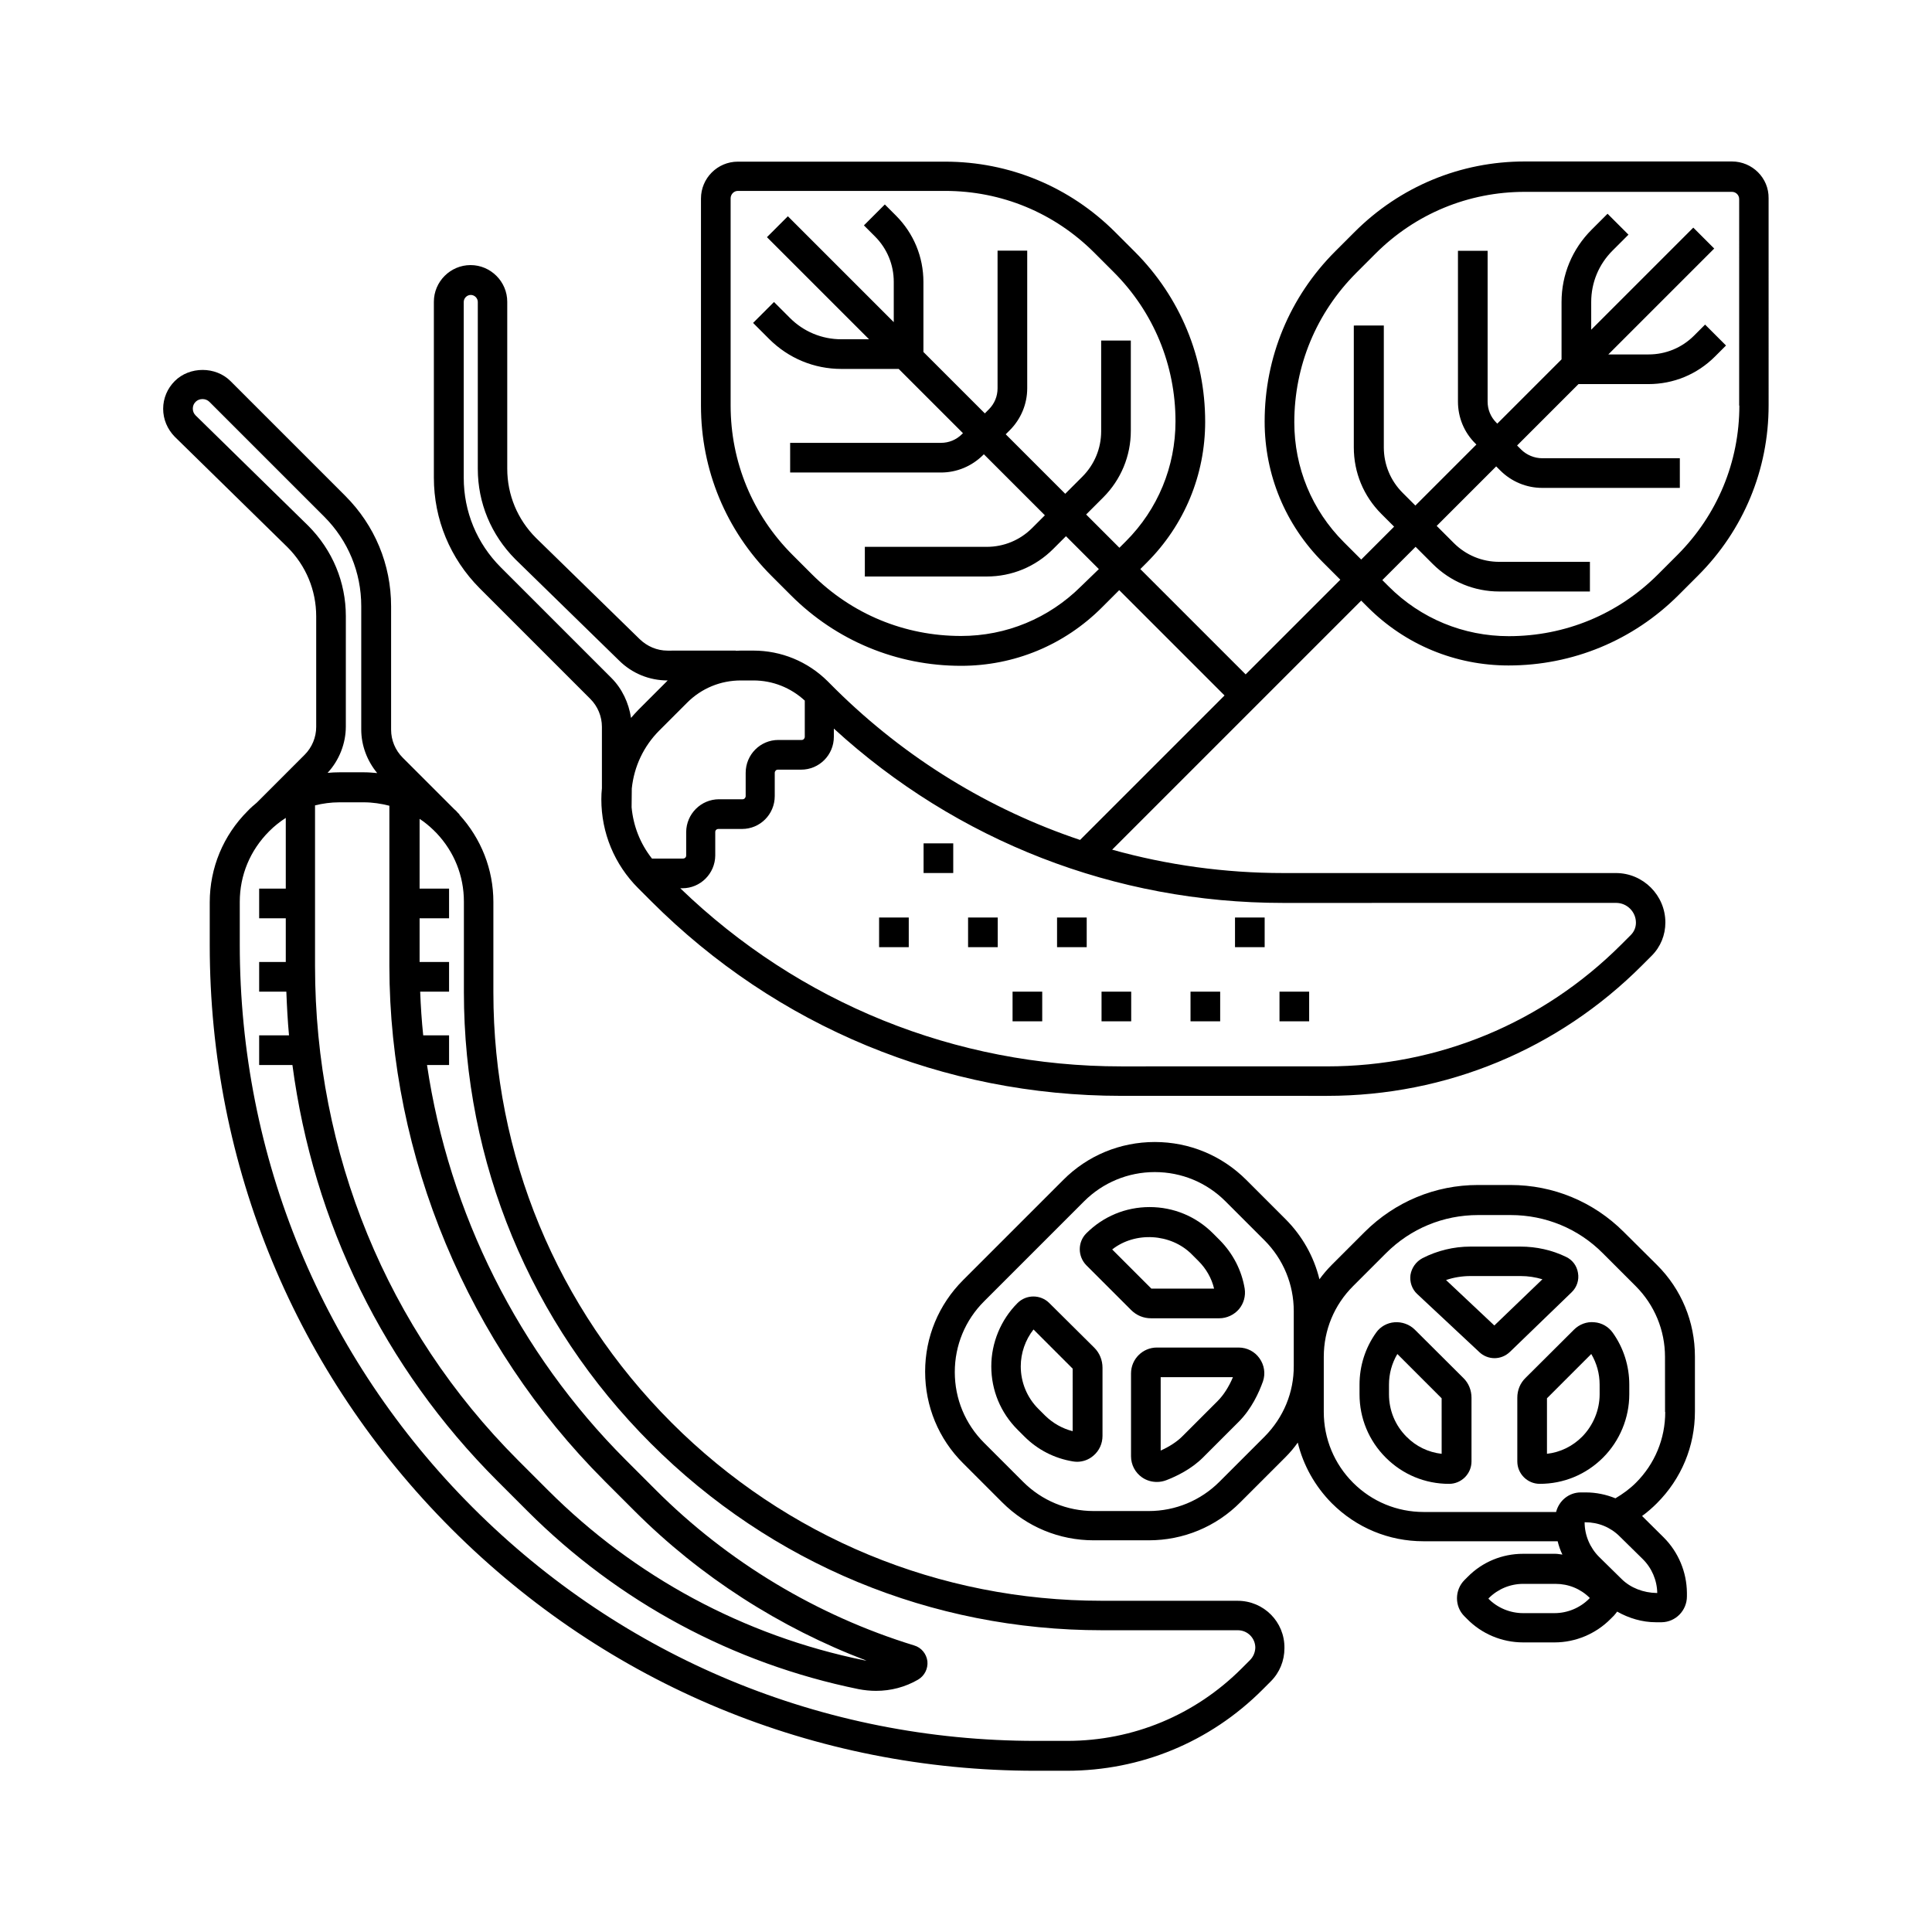 <?xml version="1.0" encoding="UTF-8"?>
<!-- Uploaded to: ICON Repo, www.iconrepo.com, Generator: ICON Repo Mixer Tools -->
<svg fill="#000000" width="800px" height="800px" version="1.1" viewBox="144 144 512 512" xmlns="http://www.w3.org/2000/svg">
 <g>
  <path d="m471.99 568.22h-36.023c-43.074 0-83.582-16.777-114.01-47.207-30.43-30.48-47.207-70.938-47.207-114.01v-23.98c0-8.613-3.223-16.777-9.02-23.125l0.051-0.051-0.504-0.504c-0.152-0.152-0.25-0.301-0.402-0.453-0.152-0.152-0.352-0.301-0.504-0.453l-13.652-13.652c-1.965-1.965-3.074-4.637-3.074-7.406v-32.695c0-11.082-4.332-21.461-12.141-29.27l-30.43-30.43c-3.93-3.93-10.832-3.93-14.762 0-1.965 1.965-3.074 4.586-3.074 7.356 0 2.769 1.109 5.391 3.074 7.406l29.875 29.27c4.887 4.887 7.609 11.387 7.609 18.34v29.27c0 2.769-1.109 5.441-3.074 7.406l-12.695 12.695c-0.855 0.707-1.664 1.41-2.418 2.215-6.449 6.449-10.027 15.062-10.027 24.184v11.336c0 58.441 22.773 113.41 64.086 154.72s96.277 64.086 154.72 64.086h8.312c19.598 0 37.988-7.609 51.844-21.461l2.215-2.215c2.367-2.367 3.629-5.492 3.629-8.816 0.102-6.957-5.492-12.551-12.395-12.551zm-167.82-31.789 8.012 8.012c17.383 17.383 38.492 30.934 61.465 39.648-0.203-0.051-0.453-0.051-0.656-0.102-31.84-6.5-60.809-22.117-83.785-45.09l-8.012-8.012c-34.609-34.66-53.707-81.164-53.707-130.89v-42.57c2.066-0.504 4.231-0.805 6.398-0.805h6.551c2.316 0 4.586 0.352 6.75 0.906v42.469c0.051 50.531 20.809 100.26 56.984 136.43zm-78.445-253.06-29.875-29.27c-0.504-0.504-0.754-1.109-0.754-1.812 0-0.707 0.25-1.309 0.754-1.812 0.957-0.957 2.672-0.957 3.629 0l30.43 30.43c6.348 6.348 9.824 14.762 9.824 23.73v32.695c0 4.231 1.562 8.312 4.231 11.539-1.16-0.102-2.316-0.203-3.477-0.203h-6.551c-1.059 0-2.066 0.051-3.125 0.152 3.074-3.324 4.836-7.758 4.836-12.293l0.004-29.227c0-9.016-3.527-17.48-9.926-23.93zm249.54 300.57-2.215 2.215c-12.344 12.344-28.766 19.195-46.25 19.195h-8.312c-56.375 0-109.33-21.965-149.18-61.816s-61.766-92.852-61.766-149.18v-11.336c0-7.055 2.719-13.652 7.809-18.742 1.359-1.359 2.82-2.519 4.383-3.527v18.742h-7.055v7.859h7.055v11.586h-7.055v7.859h7.203c0.152 3.879 0.352 7.758 0.707 11.586h-7.91v7.859h8.816c5.543 41.816 24.285 80.207 54.262 110.18l8.012 8.012c24.082 24.082 54.41 40.406 87.762 47.207 1.562 0.301 3.125 0.453 4.637 0.453 3.93 0 7.758-1.008 11.133-2.973 1.715-1.008 2.672-2.922 2.469-4.887-0.25-1.965-1.613-3.629-3.527-4.18-25.746-7.91-49.375-22.117-68.418-41.16l-8.012-8.012c-28.414-28.414-46.855-65.496-52.648-104.64h5.844v-7.859h-6.852c-0.402-3.828-0.656-7.707-0.805-11.586h7.656v-7.859h-7.809v-11.586h7.809v-7.859h-7.809v-18.488c1.309 0.855 2.519 1.863 3.629 2.922l0.855 0.855c4.684 4.938 7.254 11.336 7.254 18.137v23.98c0 45.191 17.582 87.664 49.523 119.61s74.414 49.523 119.55 49.523h36.023c2.57 0 4.637 2.066 4.637 4.637-0.051 1.262-0.555 2.418-1.41 3.273z"/>
  <path d="m602.98 186.79h-54.914c-17.027 0-33.051 6.648-45.09 18.691l-5.141 5.141c-12.043 12.043-18.691 28.062-18.691 45.09 0 14.105 5.492 27.355 15.469 37.332l4.586 4.586-25.09 25.09-27.91-27.91 1.715-1.715c9.977-9.977 15.469-23.227 15.469-37.332 0-17.027-6.648-33.051-18.691-45.09l-5.141-5.141c-12.043-12.043-28.062-18.691-45.09-18.691h-54.922c-5.391 0-9.773 4.383-9.773 9.773v54.914c0 17.027 6.648 33.051 18.691 45.09l5.141 5.141c12.043 12.043 28.062 18.691 45.09 18.691 14.105 0 27.355-5.492 37.332-15.469l4.586-4.586 27.91 27.91-38.289 38.289c-24.031-8.062-46.148-21.562-64.688-39.852l-2.215-2.215c-5.289-5.238-12.293-8.113-19.699-8.113h-3.324c-0.453 0-0.855 0.051-1.309 0.051v-0.051l-18.094 0.008c-2.769 0-5.391-1.109-7.406-3.074l-27.457-26.801c-4.887-4.887-7.609-11.387-7.609-18.34v-44.234c0-5.34-4.383-9.723-9.723-9.723-5.34 0-9.723 4.383-9.723 9.723v46.602c0 11.082 4.332 21.461 12.141 29.32l29.32 29.32c1.965 1.965 3.074 4.637 3.074 7.406v16.273c-0.102 0.957-0.152 1.965-0.152 2.922 0 8.918 3.477 17.281 9.773 23.578l3.426 3.426c33.25 33.25 77.484 51.59 124.54 51.59l54.613 0.004c31.539 0 61.211-12.293 83.48-34.613l2.519-2.519c2.367-2.367 3.629-5.492 3.629-8.816 0-7.203-5.894-13.098-13.098-13.098h-88.168c-15.516 0-30.73-2.117-45.344-6.195l66-66 1.715 1.715c9.977 9.977 23.227 15.469 37.332 15.469 17.027 0 33.051-6.648 45.09-18.691l5.141-5.141c12.043-12.043 18.691-28.062 18.691-45.09l-0.004-54.871c0.102-5.391-4.332-9.773-9.723-9.773zm-172.5 112.6c-8.516 8.465-19.801 13.148-31.789 13.148-14.965 0-28.969-5.793-39.551-16.375l-5.141-5.141c-10.578-10.578-16.375-24.637-16.375-39.551v-54.914c0-1.059 0.855-1.965 1.914-1.965h54.914c14.965 0 28.969 5.793 39.551 16.375l5.141 5.141c10.578 10.578 16.375 24.637 16.375 39.551 0 11.992-4.684 23.328-13.148 31.789l-1.715 1.715-8.816-8.816 4.535-4.535c4.684-4.684 7.305-10.984 7.305-17.633v-23.93h-7.859v24.031c0 4.535-1.762 8.816-4.988 12.043l-4.535 4.535-15.77-15.77 1.059-1.059c2.973-2.973 4.637-6.953 4.637-11.133v-36.477h-7.859v36.477c0 2.117-0.805 4.082-2.316 5.594l-1.059 1.059-16.273-16.273v-18.539c0-6.648-2.57-12.898-7.305-17.633l-2.922-2.922-5.543 5.543 2.922 2.922c3.223 3.223 4.988 7.508 4.988 12.043v10.68l-28.062-28.062-5.543 5.543 27.055 27.055h-7.356c-5.141 0-9.977-2.016-13.602-5.644l-4.231-4.231-5.543 5.543 4.231 4.231c5.141 5.141 11.941 7.961 19.145 7.961h15.215l17.027 17.027-0.25 0.25c-1.512 1.512-3.477 2.316-5.594 2.316h-39.953v7.859h39.953c4.231 0 8.16-1.664 11.133-4.586l0.25-0.25 16.172 16.172-3.375 3.375c-3.223 3.223-7.508 4.988-12.043 4.988h-32.293v7.859h32.293c6.648 0 12.898-2.57 17.633-7.305l3.375-3.375 8.715 8.715zm-124.44 24.285-29.32-29.32c-6.348-6.348-9.824-14.762-9.824-23.73v-46.602c0-1.008 0.855-1.863 1.863-1.863 1.008 0 1.863 0.855 1.863 1.863v44.234c0 9.02 3.527 17.48 9.926 23.93l27.457 26.801c3.477 3.477 8.062 5.34 12.949 5.34-0.102 0.102-0.25 0.203-0.352 0.352l-7.356 7.356c-0.707 0.707-1.359 1.461-2.016 2.215-0.609-3.977-2.371-7.754-5.191-10.574zm5.34 34.258 0.051-4.988c0.605-5.793 3.125-11.184 7.305-15.367l7.356-7.356c3.828-3.828 8.867-5.894 14.258-5.894h3.324c5.09 0 9.875 1.914 13.602 5.34v9.574c0 0.453-0.352 0.855-0.805 0.855h-6.195c-4.785 0-8.664 3.879-8.664 8.715v6.144c0 0.453-0.352 0.855-0.805 0.855h-6.246c-4.785 0-8.664 3.879-8.715 8.664v6.246c0 0.453-0.352 0.805-0.855 0.805h-8.211c-3.133-3.969-4.945-8.656-5.398-13.594zm260.92 25.344c2.871 0 5.238 2.367 5.238 5.238 0 1.211-0.453 2.367-1.359 3.273l-2.519 2.519c-20.809 20.809-48.516 32.293-77.938 32.293l-54.613 0.004c-43.934 0-85.297-16.777-116.83-47.207h0.555c4.785 0 8.664-3.879 8.715-8.664v-6.246c0-0.453 0.352-0.805 0.855-0.805h6.246c4.785 0 8.664-3.879 8.664-8.715v-6.144c0-0.453 0.352-0.855 0.805-0.855h6.195c4.785 0 8.664-3.879 8.664-8.715v-2.168c32.598 29.824 74.562 46.199 119 46.199zm32.648-131.8c0 14.965-5.844 28.969-16.375 39.551l-5.188 5.188c-10.578 10.578-24.586 16.375-39.551 16.375-11.992 0-23.328-4.684-31.789-13.148l-1.715-1.715 8.816-8.816 4.535 4.535c4.684 4.684 10.984 7.305 17.633 7.305h24.031v-7.859h-24.031c-4.535 0-8.816-1.762-12.043-4.988l-4.535-4.535 15.77-15.77 1.059 1.059c2.973 2.973 6.953 4.637 11.133 4.637h36.477v-7.859h-36.477c-2.066 0-4.133-0.855-5.594-2.316l-1.059-1.059 16.273-16.273h18.539c6.648 0 12.898-2.57 17.633-7.305l2.922-2.922-5.543-5.543-2.922 2.922c-3.223 3.223-7.508 4.988-12.043 4.988h-10.68l28.062-28.062-5.543-5.543-27.055 27.055v-7.356c0-5.141 2.016-9.977 5.644-13.602l4.231-4.231-5.543-5.543-4.231 4.231c-5.141 5.141-7.961 11.941-7.961 19.145v15.215l-17.027 17.027-0.25-0.25c-1.512-1.512-2.316-3.477-2.316-5.594v-39.953h-7.859v39.953c0 4.18 1.613 8.16 4.637 11.133l0.25 0.25-16.172 16.172-3.375-3.375c-3.223-3.223-4.988-7.508-4.988-12.043v-32.293l-7.953 0.004v32.293c0 6.648 2.57 12.898 7.305 17.633l3.375 3.375-8.715 8.715-4.586-4.586c-8.516-8.516-13.148-19.801-13.148-31.789 0-14.965 5.844-28.969 16.375-39.551l5.141-5.141c10.578-10.578 24.637-16.375 39.551-16.375h54.914c1.059 0 1.914 0.855 1.914 1.914l-0.004 54.723z"/>
  <path d="m574.32 470.48c-8.012-8.012-18.691-12.445-30.027-12.445h-8.613c-11.336 0-21.965 4.434-30.027 12.445l-8.715 8.715c-1.211 1.211-2.266 2.469-3.273 3.828-1.461-5.996-4.535-11.488-9.02-15.973l-10.328-10.328c-6.5-6.5-15.113-10.078-24.285-10.078-9.168 0-17.836 3.578-24.285 10.078l-26.5 26.5c-6.5 6.5-10.078 15.113-10.078 24.285 0 9.168 3.578 17.836 10.078 24.285l10.328 10.328c6.5 6.5 15.113 10.078 24.285 10.078h14.559c9.168 0 17.836-3.578 24.285-10.078l11.992-11.992c1.211-1.211 2.266-2.469 3.223-3.828 1.461 5.996 4.535 11.539 9.02 16.07 6.5 6.5 15.113 10.078 24.285 10.078h35.57c0.301 1.211 0.707 2.418 1.258 3.527-0.605-0.051-1.211-0.203-1.863-0.203h-8.566c-5.543 0-10.781 2.168-14.66 6.098l-0.855 0.855c-2.621 2.621-2.672 6.953-0.051 9.574l0.707 0.707c3.879 3.981 9.27 6.246 14.863 6.246h8.363c5.543 0 10.934-2.266 14.863-6.246l0.855-0.855c0.301-0.352 0.605-0.707 0.855-1.059 3.125 1.762 6.648 2.82 10.277 2.82h0.301 1.211c3.727-0.051 6.699-3.125 6.699-6.852v-0.957c-0.051-5.492-2.266-10.781-6.144-14.66l-5.742-5.691c1.41-1.008 2.719-2.168 3.93-3.375 6.5-6.5 10.078-15.113 10.078-24.285v-14.609c0-9.168-3.578-17.836-10.078-24.285zm-95.168 54.211-11.992 11.992c-4.988 4.988-11.688 7.758-18.742 7.758h-14.559c-7.106 0-13.754-2.769-18.742-7.758l-10.328-10.328c-4.988-4.988-7.758-11.637-7.758-18.742s2.769-13.754 7.758-18.742l26.5-26.5c4.988-4.988 11.688-7.758 18.742-7.758 7.106 0 13.754 2.769 18.742 7.758l10.328 10.328c4.988 4.988 7.758 11.688 7.758 18.742v14.508c0.051 7.055-2.723 13.703-7.707 18.742zm86.051 42.926c-2.418 2.469-5.793 3.879-9.219 3.879h-8.367c-3.426 0-6.801-1.41-9.168-3.828l0.102-0.152c2.418-2.418 5.691-3.777 9.117-3.777h8.566c3.426 0 6.648 1.309 9.07 3.727zm17.984-1.461h-0.203c-3.375-0.051-6.852-1.309-9.27-3.727l-5.945-5.844c-2.418-2.418-3.828-5.742-3.828-9.168h0.152 0.051c3.426 0 6.648 1.309 9.07 3.727l6.098 5.996c2.414 2.363 3.824 5.641 3.875 9.016zm2.117-47.965c0 7.106-2.769 13.754-7.758 18.742-1.613 1.613-3.477 2.973-5.441 4.133-2.469-1.008-5.141-1.562-7.859-1.562h-0.102-1.211c-3.176 0-5.793 2.215-6.551 5.188h-35.066c-7.106 0-13.754-2.769-18.742-7.758-4.988-4.988-7.758-11.688-7.758-18.742v-14.609c0-7.106 2.769-13.754 7.758-18.742l8.715-8.715c6.551-6.551 15.215-10.125 24.434-10.125h8.613c9.219 0 17.938 3.578 24.434 10.125l8.715 8.715c4.988 4.988 7.758 11.688 7.758 18.742l0.012 14.609z"/>
  <path d="m566.51 494.41c-2.016-0.203-3.981 0.555-5.391 1.965l-12.797 12.746c-1.461 1.41-2.219 3.273-2.219 5.289v16.879c0 3.273 2.672 5.945 5.945 5.945 6.348 0 12.293-2.469 16.777-6.953 4.434-4.434 6.953-10.531 6.953-16.777v-2.57c0-4.938-1.512-9.723-4.383-13.754-1.16-1.613-2.922-2.621-4.887-2.769zm1.41 19.094c0 4.18-1.715 8.262-4.637 11.234-2.57 2.57-5.793 4.133-9.32 4.535v-14.711l11.738-11.738c1.461 2.469 2.215 5.238 2.215 8.113z"/>
  <path d="m518.95 496.38c-1.41-1.41-3.426-2.117-5.391-1.965-1.965 0.152-3.777 1.16-4.887 2.769-2.871 4.031-4.383 8.816-4.383 13.754v2.57c0 6.348 2.469 12.293 6.953 16.777 4.484 4.484 10.43 6.953 16.777 6.953 3.273 0 5.945-2.672 5.945-5.945v-16.879c0-1.965-0.754-3.879-2.168-5.238zm7.102 32.898c-3.527-0.402-6.801-1.965-9.32-4.535-2.973-2.973-4.637-6.953-4.637-11.234v-2.57c0-2.871 0.754-5.644 2.215-8.113l11.738 11.738z"/>
  <path d="m562.18 481.31c-0.301-1.863-1.461-3.426-3.176-4.231-3.727-1.812-7.91-2.719-12.043-2.719h-13.301c-4.383 0-8.766 1.059-12.695 3.074-1.715 0.906-2.871 2.57-3.176 4.434-0.25 1.863 0.402 3.777 1.762 5.039l16.48 15.41c1.109 1.059 2.57 1.613 4.031 1.613 1.461 0 2.922-0.555 4.082-1.664l16.375-15.82c1.355-1.309 2.012-3.223 1.66-5.137zm-22.168 13.957-12.797-12.043c2.066-0.707 4.281-1.059 6.5-1.059h13.301c1.965 0 3.879 0.301 5.742 0.855z"/>
  <path d="m422.07 489.32c-2.316-2.316-6.098-2.316-8.414 0-4.434 4.434-6.953 10.531-6.953 16.777 0 6.348 2.469 12.293 6.953 16.777l1.812 1.812c3.527 3.527 7.961 5.793 12.848 6.602 0.352 0.051 0.754 0.102 1.109 0.102 1.562 0 3.125-0.555 4.332-1.613 1.562-1.309 2.418-3.223 2.418-5.238v-18.086c0-1.965-0.754-3.879-2.168-5.289zm6.195 33.957c-2.769-0.707-5.238-2.117-7.305-4.133l-1.812-1.812c-2.973-2.973-4.637-7.004-4.637-11.234 0-3.527 1.211-7.004 3.375-9.773l10.379 10.379z"/>
  <path d="m443.78 491.19c1.41 1.41 3.273 2.168 5.238 2.168h18.086c2.016 0 3.93-0.906 5.238-2.418 1.258-1.512 1.812-3.477 1.512-5.441-0.805-4.887-3.125-9.32-6.602-12.848l-1.812-1.812c-4.484-4.484-10.43-6.953-16.777-6.953-6.348 0-12.293 2.469-16.777 6.953-2.316 2.316-2.316 6.098 0 8.465zm16.02-14.812 1.812 1.812c2.016 2.016 3.477 4.535 4.133 7.305h-16.625l-10.379-10.379c6.094-4.781 15.516-4.277 21.059 1.262z"/>
  <path d="m472.25 501.11h-21.664c-3.777 0-6.852 3.074-6.852 6.852v21.965c0 2.266 1.109 4.332 2.922 5.594 1.16 0.805 2.519 1.211 3.93 1.211 0.855 0 1.664-0.152 2.469-0.453 2.769-1.059 6.699-2.973 9.773-6.047l9.422-9.422c3.426-3.426 5.391-7.758 6.449-10.73 0.707-2.066 0.352-4.332-0.906-6.098-1.262-1.812-3.328-2.871-5.543-2.871zm-5.543 14.156-9.422 9.422c-1.41 1.41-3.375 2.672-5.691 3.727v-19.445h19.145c-1.059 2.519-2.469 4.734-4.031 6.297z"/>
  <path d="m471.29 387.15h7.859v7.859h-7.859z"/>
  <path d="m424.13 387.15h7.859v7.859h-7.859z"/>
  <path d="m400.55 387.15h7.859v7.859h-7.859z"/>
  <path d="m388.76 367.5h7.859v7.859h-7.859z"/>
  <path d="m376.97 387.15h7.859v7.859h-7.859z"/>
  <path d="m435.92 406.8h7.859v7.859h-7.859z"/>
  <path d="m483.08 406.8h7.859v7.859h-7.859z"/>
  <path d="m412.34 406.8h7.859v7.859h-7.859z"/>
  <path d="m459.5 406.8h7.859v7.859h-7.859z"/>
 </g>
</svg>